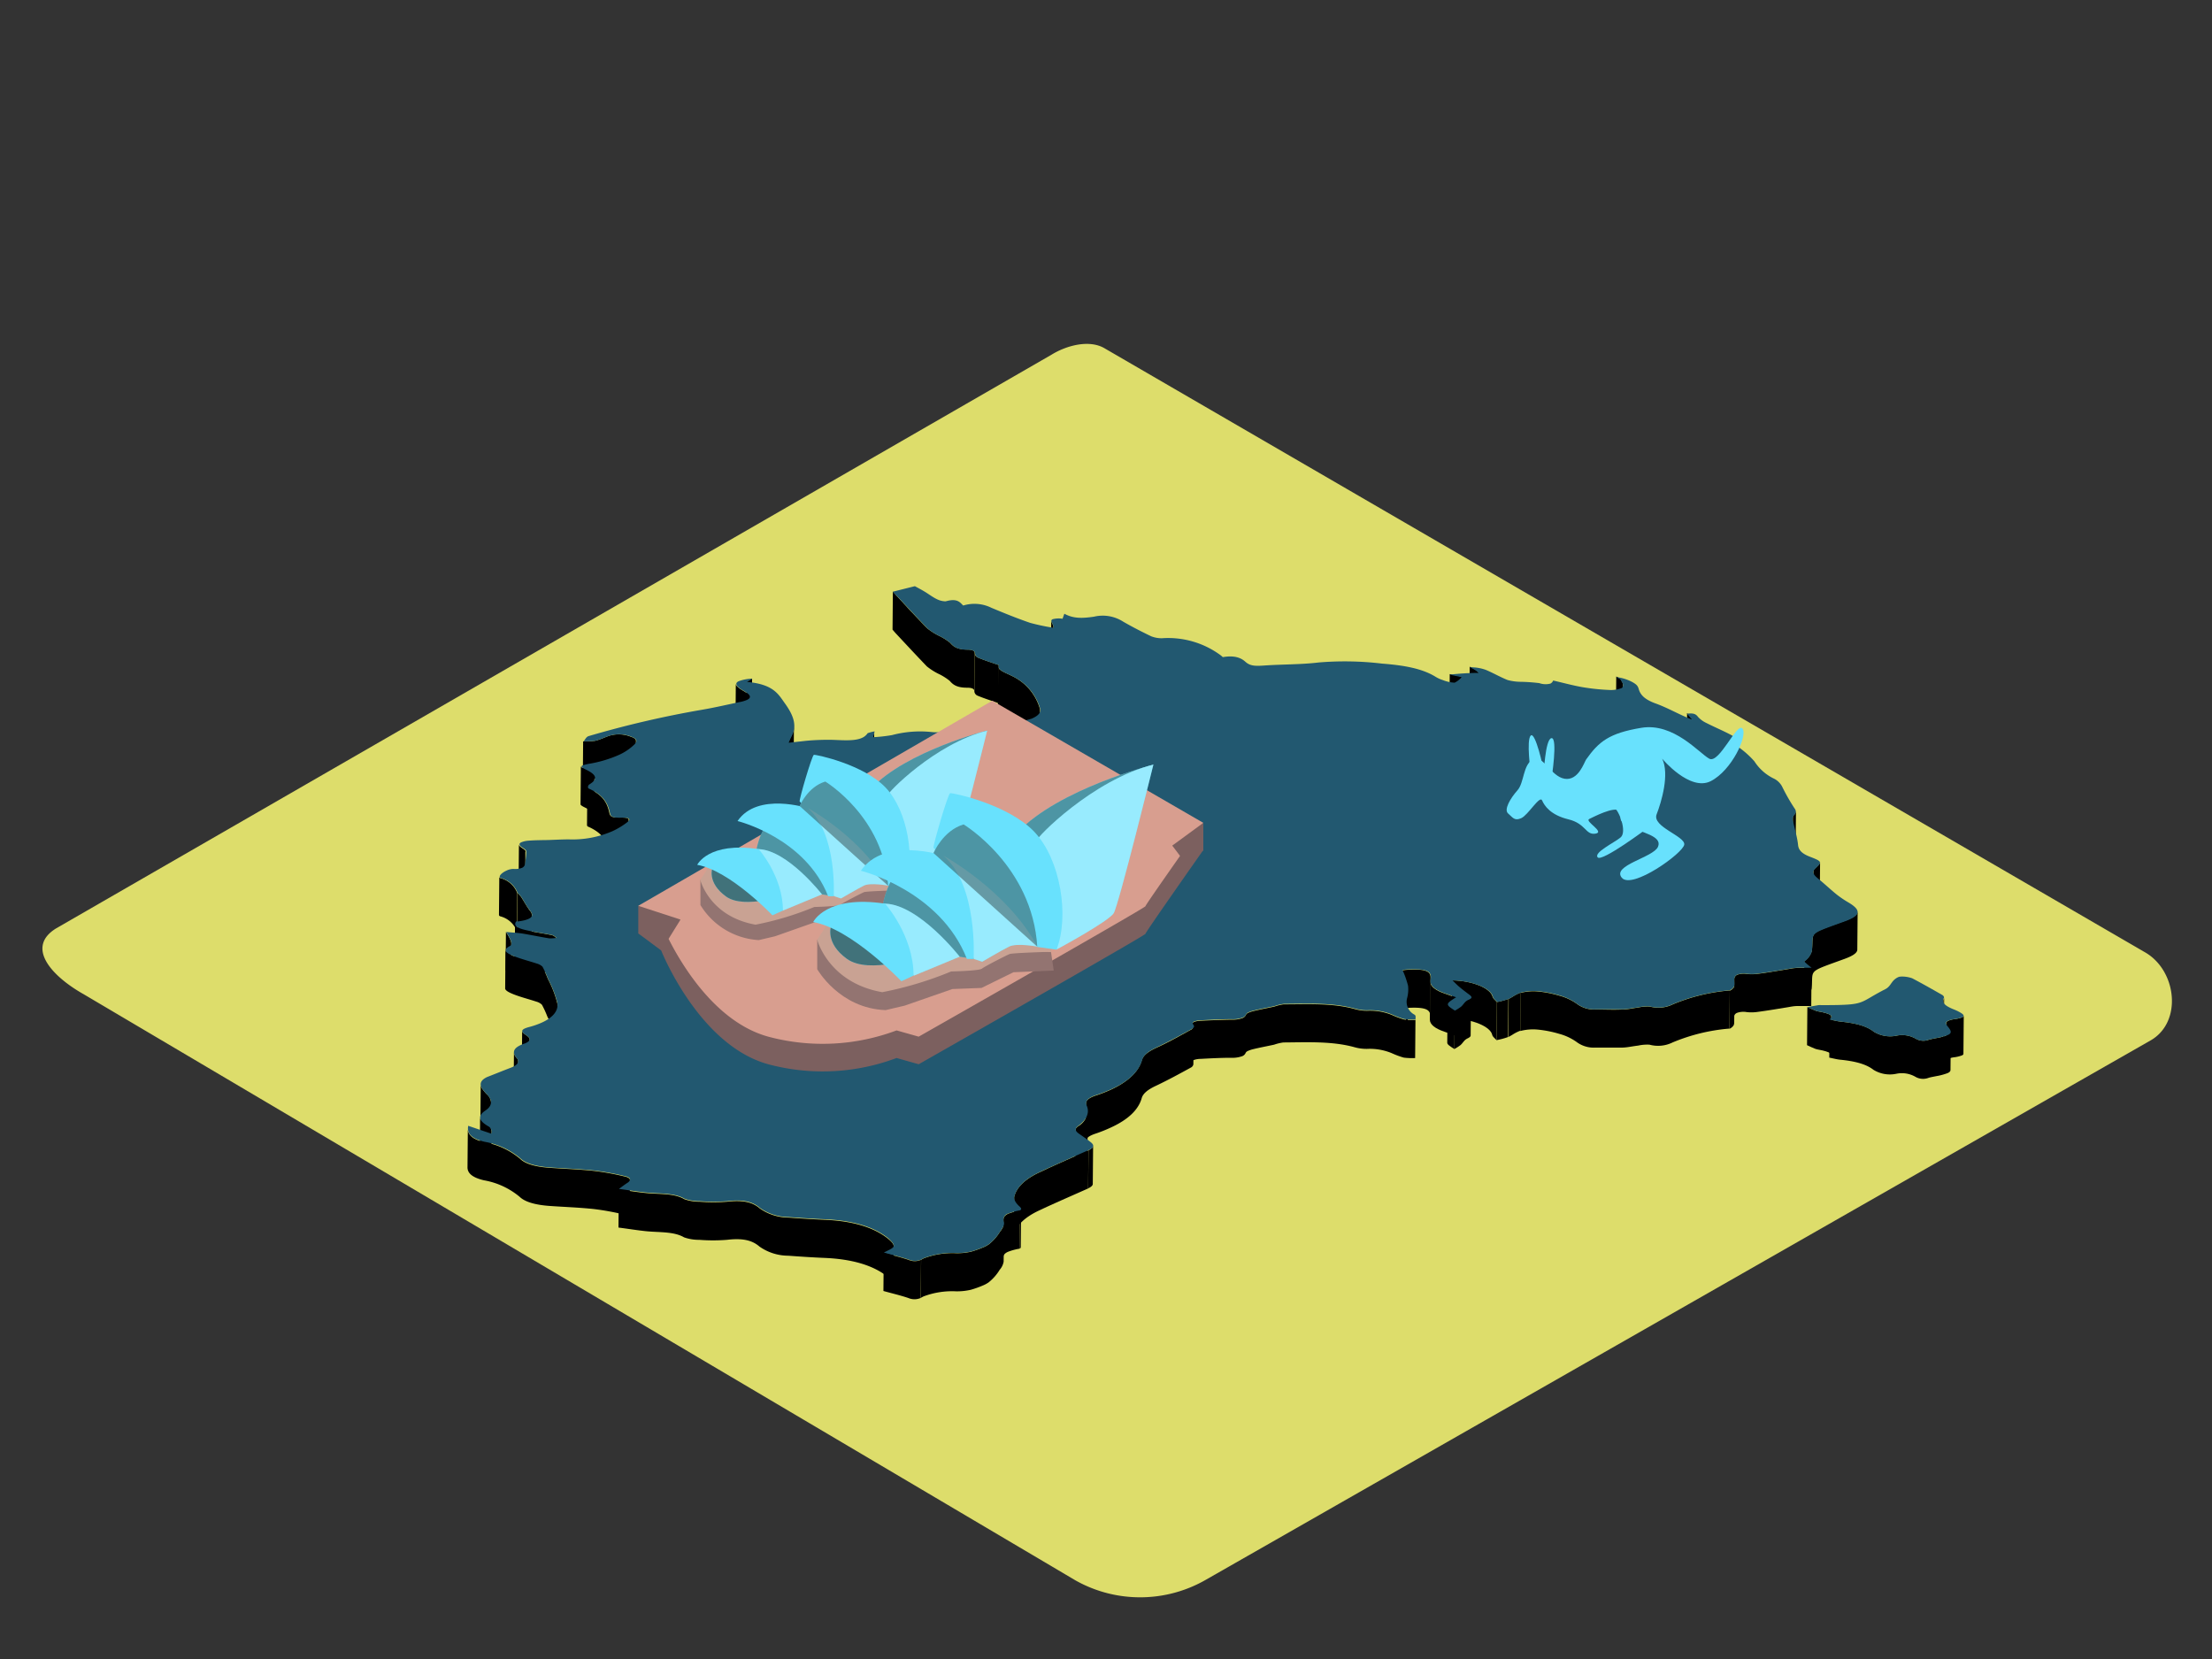 <svg id="Layer_2" data-name="Layer 2" xmlns="http://www.w3.org/2000/svg" viewBox="0 0 400 300"><rect x="0" y="0" width="400" height="300" fill="#333333" stroke="none"/><title>PP_</title><path d="M194.51,285.8,15.15,179.8c-5.71-3.21-10.61-8.47-5-11.92l180-103.74c2.7-1.67,6.8-2.77,9.55-1.18L387.93,172.23c5.71,3.32,6.73,12.58,1,15.89l-170.8,97.51A23.85,23.85,0,0,1,194.51,285.8Z" fill="#dddd6b"/><path d="M190.49,113.36l-.06,6.89c0-.39-.39-.83-.39-1.14l.06-6.89C190.1,112.53,190.49,113,190.49,113.36Z"/><path d="M176.26,118.11,176.2,125c0-.42-.42-.64-1.28-.64-1.85,0-2.57-.52-3.18-1.24a10.3,10.3,0,0,0-2.13-1.32,11.7,11.7,0,0,1-2-1.29c-1.92-2-3.71-3.93-5.55-5.9-.23-.24-.43-.49-.66-.75l.06-6.89c.23.26.44.51.66.75,1.84,2,3.63,3.95,5.55,5.9a11.7,11.7,0,0,0,2,1.29,10.3,10.3,0,0,1,2.13,1.32c.61.72,1.33,1.23,3.18,1.24C175.84,117.48,176.26,117.69,176.26,118.11Z"/><path d="M176.2,125.08l.06-6.89a.94.94,0,0,0,.63.74c1.11.47,2.37.86,3.71,1.33l-.06,6.89c-1.33-.47-2.59-.86-3.71-1.33A.94.94,0,0,1,176.2,125.08Z"/><path d="M267.39,121.57l-.06,6.89a4.68,4.68,0,0,0-1.62-1l.06-6.89A4.68,4.68,0,0,1,267.39,121.57Z"/><path d="M264.32,122.35l-.06,6.89-2.16-.45.06-6.89Z"/><path d="M293.5,123.79l-.06,6.89a2.2,2.2,0,0,0-.46-1c-.09-.16-.46-.28-.77-.46l.06-6.89c.31.18.68.31.77.46A2.2,2.2,0,0,1,293.5,123.79Z"/><path d="M136,122.69l-.06,6.89-1,.59.06-6.89Z"/><path d="M135.51,126l-.06,6.89c0-.25-.25-.54-.77-.87-.31-.2-.66-.38-.94-.58-.49-.34-.74-.64-.74-.89l.06-6.89c0,.25.25.55.74.89.29.2.64.39.94.58C135.26,125.44,135.52,125.73,135.51,126Z"/><path d="M188.06,128.4l-.06,6.89a1.34,1.34,0,0,0-.09-.46,9.43,9.43,0,0,0-5.06-5.74c-1-.51-2.41-1-2.4-1.66l.06-6.89c0,.69,1.42,1.15,2.4,1.66a9.43,9.43,0,0,1,5.06,5.74A1.34,1.34,0,0,1,188.06,128.4Z"/><path d="M306,130l-.06,6.89-.92-1.06.06-6.89Z"/><path d="M158.09,132.24l-.06,6.89-.26,1.05.06-6.89Z"/><path d="M143.57,131.29l-.06,6.89A3.92,3.92,0,0,1,143,140c-.18.33-.32.67-.54,1.15l.06-6.89c.23-.48.36-.81.54-1.15A3.92,3.92,0,0,0,143.57,131.29Z"/><path d="M115,134l-.06,6.89c0-.27-.24-.53-.9-.76a5.85,5.85,0,0,0-3.85-.21c-.91.28-1.66.69-2.62.93a12.63,12.63,0,0,1-2.18.11l.06-6.89a12.63,12.63,0,0,0,2.18-.11c1-.24,1.7-.64,2.62-.93a5.85,5.85,0,0,1,3.85.21C114.73,133.43,115,133.69,115,134Z"/><path d="M107.49,140.65l-.06,6.89c0-.5-.56-1-1.55-1.46-.59-.29-.9-.48-.9-.63l.06-6.89c0,.15.31.33.9.63C106.93,139.68,107.5,140.16,107.49,140.65Z"/><path d="M324.77,146.63l-.06,6.89a1.31,1.31,0,0,1-.39.78.75.75,0,0,0-.17.49l.06-6.89a.75.75,0,0,1,.17-.49A1.31,1.31,0,0,0,324.77,146.63Z"/><path d="M113.68,148.18l-.06,6.89c0-.26-.54-.36-1.71-.34-1.35,0-1.65-.23-1.77-.79-.35-1.64-1-3.24-3.82-4.47a.3.3,0,0,1-.17-.3l.06-6.89a.3.3,0,0,0,.17.3c2.84,1.23,3.47,2.83,3.82,4.47.12.56.43.81,1.77.79C113.14,147.82,113.68,147.92,113.68,148.18Z"/><path d="M95,154.07,95,161s0-.08,0-.12c0-.21-.35-.44-.65-.63s-.57-.46-.57-.65l.06-6.89c0,.19.19.41.57.65s.64.42.65.63Q95,154,95,154.07Z"/><path d="M329.13,155.9l-.06,6.89c0,.25-.32.57-.87,1.09a.91.91,0,0,0-.34.64l.06-6.89a.91.91,0,0,1,.34-.64C328.81,156.46,329.13,156.15,329.13,155.9Z"/><path d="M90.23,165.43l.06-6.89c0,.12.07.21.24.27a4.39,4.39,0,0,1,3,2.68l-.06,6.89a4.39,4.39,0,0,0-3-2.68C90.3,165.64,90.23,165.55,90.23,165.43Z"/><path d="M96.18,165.46l-.06,6.89a1.21,1.21,0,0,0-.32-.72c-.65-.82-1.07-1.69-1.62-2.53a5.11,5.11,0,0,0-.67-.73l.06-6.89a5.11,5.11,0,0,1,.67.73c.55.84,1,1.7,1.62,2.53A1.21,1.21,0,0,1,96.18,165.46Z"/><path d="M93.07,174l.06-6.89c0,.67,1.21,1,2.41,1.21,1.38.29,2.86.49,4.25.78.37.08.56.34.83.52l-.06,6.89c-.27-.18-.46-.44-.83-.52-1.39-.29-2.87-.48-4.25-.78C94.28,174.95,93.07,174.66,93.07,174Z"/><path d="M92.45,170.62l-.06,6.89a1.89,1.89,0,0,0-.11-.55,9.44,9.44,0,0,0-.85-1.53l.06-6.89a9.44,9.44,0,0,1,.85,1.53A1.89,1.89,0,0,1,92.45,170.62Z"/><path d="M335.92,164.82l-.06,6.89c0,.46-.46.88-1.38,1.31q-.41.19-.93.38c-2.26.82-3.64,1.3-4.49,1.69-1.77.82-1.22,1.28-1.47,3.73a3.4,3.4,0,0,1-1.37,1.85l.06-6.89a3.4,3.4,0,0,0,1.37-1.85c.25-2.44-.3-2.9,1.47-3.73.85-.39,2.23-.87,4.49-1.69q.53-.19.93-.38C335.47,165.7,335.92,165.28,335.92,164.82Z"/><path d="M258.69,176.75l-.06,6.89c0-1.2-1.19-1.56-4.29-1.37a8.17,8.17,0,0,0-.83.1l.06-6.89a8.17,8.17,0,0,1,.83-.1C257.5,175.18,258.7,175.54,258.69,176.75Z"/><path d="M313.56,184.1l.06-6.89a1.6,1.6,0,0,1,0-.26.88.88,0,0,1,.54-.68,3.5,3.5,0,0,1,1.77-.14,7.85,7.85,0,0,0,1.69,0c1.11-.13,2.19-.3,3.27-.48l3.2-.53a7,7,0,0,1,1-.09c.83,0,1.67,0,2.5,0l-.06,6.89c-.83,0-1.67,0-2.5,0a7,7,0,0,0-1,.09l-3.2.53c-1.08.17-2.17.34-3.27.48a7.85,7.85,0,0,1-1.69,0,3.5,3.5,0,0,0-1.77.14.88.88,0,0,0-.54.68A1.6,1.6,0,0,0,313.56,184.1Z"/><path d="M313.66,178l-.06,6.89a1.27,1.27,0,0,1-.1.51,1.64,1.64,0,0,1-.76.64l.06-6.89a1.64,1.64,0,0,0,.76-.64A1.27,1.27,0,0,0,313.66,178Z"/><path d="M270.68,181.2l-.06,6.89c-.27-.31-.7-.61-.77-.92-.29-1.51-3.52-2.91-7.32-3l.06-6.89c3.8.07,7,1.47,7.32,3C270,180.59,270.41,180.89,270.68,181.2Z"/><path d="M258.56,184.35l.06-6.89c0,.94,1,1.65,2.65,2.22l2,.71-.06,6.89-2-.71C259.54,186,258.55,185.29,258.56,184.35Z"/><path d="M275,179.49l-.06,6.89a7.42,7.42,0,0,0-1.35.67,7.45,7.45,0,0,1-.83.47l.06-6.89a7.45,7.45,0,0,0,.83-.47A7.42,7.42,0,0,1,275,179.49Z"/><path d="M272.76,180.64l-.06,6.89a13.19,13.19,0,0,1-2.08.56l.06-6.89A13.19,13.19,0,0,0,272.76,180.64Z"/><path d="M254.61,179l-.06,6.89a7.83,7.83,0,0,1-.24,1.66,2.84,2.84,0,0,0-.08.61l.06-6.89a2.84,2.84,0,0,1,.08-.61A7.83,7.83,0,0,0,254.61,179Z"/><path d="M312.8,179.11l-.06,6.89a33.69,33.69,0,0,0-10.27,2.5,5.94,5.94,0,0,1-4.19.41,7.67,7.67,0,0,0-2.07.17c-1,.11-1.88.33-2.85.36-1.63,0-3.28,0-4.91,0a5.17,5.17,0,0,1-3.41-1.06,9.84,9.84,0,0,0-3.12-1.44,20.22,20.22,0,0,0-4-.77,9,9,0,0,0-3,.27l.06-6.89a9,9,0,0,1,3-.27,20.22,20.22,0,0,1,4,.77,9.84,9.84,0,0,1,3.12,1.44,5.17,5.17,0,0,0,3.41,1.06c1.64,0,3.29.09,4.91,0,1,0,1.89-.25,2.85-.36a7.67,7.67,0,0,1,2.07-.17,5.94,5.94,0,0,0,4.19-.41A33.69,33.69,0,0,1,312.8,179.11Z"/><path d="M261.71,188.56l.06-6.89c0,.3.43.6,1.28,1.14L263,189.7C262.14,189.16,261.71,188.87,261.71,188.56Z"/><path d="M266,180.36l-.06,6.89c0,.17-.17.34-.57.53-.64.31-.81.81-1.27,1.21a9.15,9.15,0,0,1-1.11.71l.06-6.89a9.15,9.15,0,0,0,1.11-.71c.46-.4.63-.9,1.27-1.21C265.83,180.7,266,180.53,266,180.36Z"/><path d="M100.82,181.72l-.06,6.89a2.56,2.56,0,0,0,0-.39A19.87,19.87,0,0,0,99,183.88a18.08,18.08,0,0,0-1-2.19,2.31,2.31,0,0,0-1-.56c-1.42-.47-3-.86-4.3-1.4-.71-.29-1.36-.64-1.35-1l.06-6.89c0,.4.65.74,1.35,1,1.29.54,2.88.92,4.3,1.4a2.31,2.31,0,0,1,1,.56,18.08,18.08,0,0,1,1,2.19,19.87,19.87,0,0,1,1.69,4.34A2.56,2.56,0,0,1,100.82,181.72Z"/><path d="M255.93,184l-.06,6.89c0,.1,0,.21,0,.31l.06-6.89C255.91,184.18,255.93,184.07,255.93,184Z"/><path d="M215.6,192l.06-6.89c0-.13.1-.23.26-.31a3.75,3.75,0,0,1,1.21-.21c1.86-.1,3.72-.17,5.59-.2a5.13,5.13,0,0,0,2-.3,1.11,1.11,0,0,0,.61-.62.84.84,0,0,1,.43-.33,5,5,0,0,1,.85-.29c1.24-.31,2.57-.55,3.85-.83a8.6,8.6,0,0,1,1.66-.4c4.37,0,8.8-.27,12.85.85a8,8,0,0,0,2.29.31,10.4,10.4,0,0,1,4.46.77,15.83,15.83,0,0,0,2.18.81,12.1,12.1,0,0,0,2.06.08l-.06,6.89a12.1,12.1,0,0,1-2.06-.08,15.83,15.83,0,0,1-2.18-.81,10.4,10.4,0,0,0-4.46-.77,8,8,0,0,1-2.29-.31c-4.05-1.11-8.48-.88-12.85-.85a8.6,8.6,0,0,0-1.66.4c-1.28.28-2.61.52-3.85.83a5,5,0,0,0-.85.29.84.84,0,0,0-.43.33,1.11,1.11,0,0,1-.61.62,5.13,5.13,0,0,1-2,.3c-1.87,0-3.74.1-5.59.2a3.75,3.75,0,0,0-1.21.21C215.69,191.72,215.6,191.82,215.6,192Z"/><path d="M95.77,187.94l-.06,6.89c0-.29-.34-.55-.72-.81s-.63-.49-.63-.7l.06-6.89c0,.2.23.43.63.7S95.78,187.65,95.77,187.94Z"/><path d="M93.7,191.91l-.06,6.89a.89.89,0,0,0-.26-.58,1.67,1.67,0,0,1-.5-1.06l.06-6.89a1.67,1.67,0,0,0,.5,1.06A.89.89,0,0,1,93.7,191.91Z"/><path d="M215.86,185.57l-.06,6.89a.83.83,0,0,1-.47.6c-2.05,1.12-4.11,2.25-6.33,3.3-1.36.64-2.29,1.33-2.54,2.21-.59,2.1-2.42,3.85-5.47,5.27A26.34,26.34,0,0,1,198.1,205a6.51,6.51,0,0,0-.7.27c-.7.32-1.07.71-1.07,1.16l.06-6.89c0-.46.37-.84,1.07-1.16a6.51,6.51,0,0,1,.7-.27A26.34,26.34,0,0,0,201,197c3-1.42,4.88-3.17,5.47-5.27.25-.88,1.18-1.57,2.54-2.21,2.23-1,4.28-2.17,6.33-3.3A.83.83,0,0,0,215.86,185.57Z"/><path d="M88.8,199.37l-.06,6.89a2.12,2.12,0,0,0-.73-1.45,6.77,6.77,0,0,1-.88-1.05,1.46,1.46,0,0,1-.26-.78l.06-6.89a1.46,1.46,0,0,0,.26.78,6.77,6.77,0,0,0,.88,1.05A2.12,2.12,0,0,1,88.8,199.37Z"/><path d="M196.71,201l-.06,6.89a3.53,3.53,0,0,1-1.75,2.67c-.31.23-.46.44-.46.65l.06-6.89c0-.21.14-.42.46-.65A3.53,3.53,0,0,0,196.71,201Z"/><path d="M88.89,204.66l-.06,6.89a1.09,1.09,0,0,0-.62-1c-.91-.54-1.46-1-1.45-1.58l.06-6.89c0,.54.55,1,1.45,1.58A1.09,1.09,0,0,1,88.89,204.66Z"/><path d="M197.67,207.21l-.06,6.89c0,.28-.29.54-.83.79l.06-6.89C197.38,207.76,197.67,207.49,197.67,207.21Z"/><path d="M113.91,213.37l-.06,6.89c0-.26-.31-.48-1-.63a46.19,46.19,0,0,0-5.49-1c-2.61-.28-5.33-.37-8-.56-2.32-.17-4.33-.64-5.37-1.63a13.74,13.74,0,0,0-6.45-3c-2.15-.5-3.05-1.31-3-2.43l.06-6.89c0,1.12.89,1.93,3,2.43a13.74,13.74,0,0,1,6.45,3c1,1,3,1.47,5.37,1.63,2.66.19,5.38.28,8,.56a46.19,46.19,0,0,1,5.49,1C113.6,212.89,113.91,213.11,113.91,213.37Z"/><path d="M183.33,223.54l.06-6.89a.85.85,0,0,1,0-.18c.38-1.69,1.89-3.19,4.45-4.41l1.15-.54c2.54-1.18,5.16-2.32,7.84-3.5l-.06,6.89c-2.67,1.19-5.3,2.33-7.84,3.5l-1.15.54c-2.56,1.22-4.07,2.73-4.45,4.41A.85.85,0,0,0,183.33,223.54Z"/><path d="M184.65,218.66l-.06,6.89c0,.1-.07.18-.23.25l.06-6.89C184.58,218.84,184.64,218.75,184.65,218.66Z"/><path d="M181.4,227.46l.06-6.89c0-.44.25-.8.84-1.08a10.8,10.8,0,0,1,2.12-.58l-.06,6.89a10.8,10.8,0,0,0-2.12.58C181.65,226.66,181.4,227,181.4,227.46Z"/><path d="M161.61,225.35l-.06,6.89c0-.45-.55-1-1.08-1.39-2.53-2-6.25-3.16-11.34-3.38-2.21-.09-4.42-.24-6.62-.4a9.08,9.08,0,0,1-5.17-1.65c-1.32-1.14-3-1.56-5.89-1.22a31.84,31.84,0,0,1-5,0,8,8,0,0,1-2.75-.45c-1.84-1.08-4.48-.87-6.86-1.11-1.56-.16-3.08-.41-5-.66l.06-6.89c1.88.25,3.4.5,5,.66,2.38.24,5,0,6.86,1.11a8,8,0,0,0,2.75.45,31.84,31.84,0,0,0,5,0c2.84-.33,4.58.08,5.89,1.22a9.08,9.08,0,0,0,5.17,1.65c2.19.16,4.4.31,6.62.4,5.08.22,8.81,1.38,11.34,3.38C161.06,224.38,161.61,224.89,161.61,225.35Z"/><path d="M181.55,221.26l-.06,6.89a3,3,0,0,1-.71,1.46,8.67,8.67,0,0,1-2,2.28,5.39,5.39,0,0,1-.89.5,18.09,18.09,0,0,1-2.33.84,11,11,0,0,1-2.7.28,14.63,14.63,0,0,0-5.82.91,5.83,5.83,0,0,0-.53.28l.06-6.89a5.83,5.83,0,0,1,.53-.28,14.63,14.63,0,0,1,5.82-.91,11,11,0,0,0,2.7-.28,18.09,18.09,0,0,0,2.33-.84,5.39,5.39,0,0,0,.89-.5,8.67,8.67,0,0,0,2-2.28A3,3,0,0,0,181.55,221.26Z"/><path d="M161.44,107l4-1c.6.33,1.35.72,2,1.13s1.24.86,2,1.23a3.69,3.69,0,0,0,1.56.38c2.12-.6,2.57.17,3.18.76a6.9,6.9,0,0,1,5.1.41c2.26.94,4.55,1.88,7,2.72a38.26,38.26,0,0,0,4.21.89c.14-.57-.76-1.26-.16-1.54a4.3,4.3,0,0,1,1.81-.09l.33-.91c1.66.92,3.32.83,5.34.54a6.85,6.85,0,0,1,5.29.89c1.59.92,3.3,1.8,5.07,2.65a5.09,5.09,0,0,0,2,.35,16,16,0,0,1,10.45,3,4.18,4.18,0,0,1,.5.42c2.09-.35,3.26.09,4.1.85s1.79.78,3.33.67c3.28-.23,6.71-.17,9.87-.55a56.74,56.74,0,0,1,11.49.2c3.91.3,7.21.87,9.63,2.35a6,6,0,0,0,1.37.63,6.5,6.5,0,0,0,2.13.47,3.89,3.89,0,0,0,1.27-1l-2.16-.45a47.27,47.27,0,0,1,5.24-.32,4.68,4.68,0,0,0-1.62-1,7.75,7.75,0,0,1,2.9.45c1.39.58,2.54,1.27,3.95,1.84a9.24,9.24,0,0,0,2.25.32,32.22,32.22,0,0,1,3.48.24,3.47,3.47,0,0,0,2,.09,1,1,0,0,0,.51-.56c1.92.44,3.57.9,5.36,1.21a39.41,39.41,0,0,0,5.07.51,5.5,5.5,0,0,0,2-.37c.51-.54,0-1-.23-1.49-.09-.16-.46-.28-.77-.46,1.37.07,3.38.94,3.8,1.59a1.71,1.71,0,0,1,.22.47c.28,1.06,1,1.92,3,2.66,2.37.85,4.23,2,6.67,2.95l-.92-1.06c1.25-.18,1.64.1,2,.57a4.79,4.79,0,0,0,1.51,1.1c1.53.78,3.25,1.49,4.7,2.29.42.23.14.71.34,1.06a5,5,0,0,0,1,1.18,16.19,16.19,0,0,1,2.64,2.4,8.63,8.63,0,0,0,3.62,3.17,3.39,3.39,0,0,1,1.38,1.37,35.87,35.87,0,0,0,2.24,3.94c.43.56.25.91-.14,1.38a1.16,1.16,0,0,0-.09,1c.28,1.43.75,2.86.89,4.29.09.87.64,1.52,2.11,2.09,2.27.88,2.27.95,1,2.17-.75.71-.13,1.27.61,1.88,1.14.93,2.14,1.89,3.28,2.81a18.64,18.64,0,0,0,2.17,1.46c2,1.21,2.18,2.09.22,3q-.41.19-.93.38c-2.26.82-3.64,1.3-4.49,1.69-1.77.82-1.22,1.28-1.47,3.73a3.4,3.4,0,0,1-1.37,1.85A12.93,12.93,0,0,0,327.6,175c-.83,0-1.67,0-2.5,0a7,7,0,0,0-1,.09l-3.2.53c-1.08.17-2.17.34-3.27.48a7.85,7.85,0,0,1-1.69,0,3.5,3.5,0,0,0-1.77.14.88.88,0,0,0-.54.68c-.09.5.13,1-.08,1.52a1.64,1.64,0,0,1-.76.64,33.69,33.69,0,0,0-10.27,2.5,5.94,5.94,0,0,1-4.19.41,7.67,7.67,0,0,0-2.07.17c-1,.11-1.88.33-2.85.36-1.63,0-3.28,0-4.91,0a5.17,5.17,0,0,1-3.41-1.06A9.84,9.84,0,0,0,282,180a20.22,20.22,0,0,0-4-.77,9,9,0,0,0-3,.27,7.42,7.42,0,0,0-1.35.67,7.45,7.45,0,0,1-.83.47,13.19,13.19,0,0,1-2.08.56c-.27-.31-.7-.61-.77-.92-.29-1.51-3.52-2.91-7.32-3,.45.43.8.8,1.22,1.16s1.16.93,1.78,1.39.63.66-.17,1c-.64.31-.81.81-1.27,1.21a9.15,9.15,0,0,1-1.11.71c-1.74-1.11-1.74-1.19.21-2.41l-2-.71c-1.82-.63-2.83-1.42-2.62-2.49.32-1.57-.78-2-4.24-1.83a8.17,8.17,0,0,0-.83.1,17.44,17.44,0,0,1,1,2.84,6,6,0,0,1-.19,2.32,2.61,2.61,0,0,0,1.37,2.92c.31.21.13.57.18.86a12.1,12.1,0,0,1-2.06-.08,15.83,15.83,0,0,1-2.18-.81,10.4,10.4,0,0,0-4.46-.77,8,8,0,0,1-2.29-.31c-4.05-1.11-8.48-.88-12.85-.85a8.6,8.6,0,0,0-1.66.4c-1.28.28-2.61.52-3.85.83a5,5,0,0,0-.85.29.84.84,0,0,0-.43.33,1.11,1.11,0,0,1-.61.62,5.13,5.13,0,0,1-2,.3c-1.87,0-3.74.1-5.59.2a3.75,3.75,0,0,0-1.21.21c-.27.13-.36.33-.11.65s-.07.59-.41.77c-2.05,1.12-4.11,2.25-6.33,3.3-1.36.64-2.29,1.33-2.54,2.21-.59,2.1-2.42,3.85-5.47,5.27a26.34,26.34,0,0,1-2.88,1.12,6.51,6.51,0,0,0-.7.27c-.91.42-1.26.94-1,1.6.59,1.33,0,2.57-1.52,3.69-.71.52-.53.95.12,1.41s1.47,1,2.17,1.57.5,1-.41,1.4c-2.67,1.19-5.3,2.33-7.84,3.5l-1.15.54c-2.56,1.22-4.07,2.73-4.45,4.41-.12.54.32,1.17.87,1.68.38.34.53.59.14.77a10.8,10.8,0,0,0-2.12.58,1.16,1.16,0,0,0-.78,1.53c.15.55-.29,1.16-.67,1.7a8.67,8.67,0,0,1-2,2.28,5.39,5.39,0,0,1-.89.5,18.09,18.09,0,0,1-2.33.84,11,11,0,0,1-2.7.28,14.63,14.63,0,0,0-5.82.91,5.83,5.83,0,0,0-.53.28,2.85,2.85,0,0,1-2.27,0c-1.47-.49-3.09-.87-4.48-1.26.64-.39,1.7-.75,1.78-1.16s-.5-1-1.07-1.49c-2.53-2-6.25-3.16-11.34-3.38-2.21-.09-4.42-.24-6.62-.4a9.08,9.08,0,0,1-5.17-1.65c-1.32-1.14-3-1.56-5.89-1.22a31.84,31.84,0,0,1-5,0,8,8,0,0,1-2.75-.45c-1.84-1.08-4.48-.87-6.86-1.11-1.56-.16-3.08-.41-5-.66.68-.49,1.07-.8,1.53-1.09.76-.49.66-1-.47-1.23a46.19,46.19,0,0,0-5.49-1c-2.61-.28-5.33-.37-8-.56-2.32-.17-4.33-.64-5.37-1.63a13.74,13.74,0,0,0-6.45-3c-2.44-.57-3.27-1.54-3-2.9L88.83,205a1.1,1.1,0,0,0-.56-1.35c-1.57-.93-2.07-1.77-.48-2.84,1.31-.88,1.26-1.92.27-2.92a6.77,6.77,0,0,1-.88-1.05c-.5-.79-.32-1.51.93-2.09,1.68-.65,2.93-1.17,4.23-1.66S94,192,93.44,191.33c-.81-.92-.69-1.7.69-2.34a7.46,7.46,0,0,1,.84-.32c1.33-.59.77-1.08.09-1.54s-.89-.81-.18-1.14a5.53,5.53,0,0,1,.87-.29,14.31,14.31,0,0,0,2.31-.82c2-.93,2.94-2.15,2.73-3.55A19.87,19.87,0,0,0,99.1,177a18.08,18.08,0,0,0-1-2.19,2.31,2.31,0,0,0-1-.56c-1.42-.47-3-.86-4.3-1.4-1.12-.47-2.09-1-.57-1.79.39-.19.25-.66.14-1a9.44,9.44,0,0,0-.85-1.53c1.15.11,2,.14,2.86.27,1.66.27,3.26.61,4.92.88a6.87,6.87,0,0,0,1.36-.08c-.27-.18-.46-.44-.83-.52-1.39-.29-2.87-.48-4.25-.78s-2.92-.67-2.25-1.67c.3,0,.77-.05,1.17-.14a5.14,5.14,0,0,0,1.09-.33c.74-.34.79-.81.3-1.43-.65-.82-1.07-1.69-1.62-2.53a5.11,5.11,0,0,0-.67-.73,4.39,4.39,0,0,0-3-2.68c-.61-.21.05-.94,1-1.36a2.9,2.9,0,0,1,1.25-.3,3.63,3.63,0,0,0,1.56-.2.94.94,0,0,0,.55-.85,14.56,14.56,0,0,0,.21-2.15c0-.21-.35-.44-.65-.63-.69-.42-.75-.79-.22-1a4.14,4.14,0,0,1,1.29-.28c.8-.07,1.63-.08,2.44-.1,1.63,0,3.27-.14,4.9-.13a18.12,18.12,0,0,0,7.85-1.5,14.12,14.12,0,0,0,2.51-1.5c.92-.69.62-1-1.21-.92-1.35,0-1.65-.23-1.77-.79-.35-1.64-1-3.24-3.82-4.47-.27-.12-.19-.6.1-.77,1.63-1,1.18-1.77-.53-2.62-.85-.42-1.11-.62-.73-.8a7.7,7.7,0,0,1,1.41-.34,22.32,22.32,0,0,0,5.16-1.56,9.7,9.7,0,0,0,2.78-1.86c.53-.52.68-1-.51-1.44a5.85,5.85,0,0,0-3.85-.21c-.91.28-1.66.69-2.62.93a12.63,12.63,0,0,1-2.18.11c.3-.3.42-.72.86-.92a182,182,0,0,1,20.6-4.79c2.32-.4,4.53-.92,6.8-1.39a6.1,6.1,0,0,0,1.29-.38c.79-.37.71-.83-.23-1.43-.31-.2-.66-.38-.94-.58-.87-.61-1-1.07-.29-1.39a7.88,7.88,0,0,1,2.45-.45l-1,.59c4.88.43,5.71,2.27,6.91,3.93,1.38,1.93,2.27,3.89,1.18,5.92-.18.33-.32.67-.54,1.15,2-.21,3.2-.38,4.44-.45s2.58-.11,3.85-.06c1.9.08,3.78.19,5-.38a2.3,2.3,0,0,0,1-.84,7.47,7.47,0,0,1,1.25-.32l-.26,1.05a29.24,29.24,0,0,0,3.41-.38,19.83,19.83,0,0,1,7.22-.55,8.74,8.74,0,0,0,4.54-.79c2.38-.94,2.38-.91,5.06-.23a5.73,5.73,0,0,0,2.11.11c2.16-.44,4.3-.93,6.29-1.5,1.6-.68,1.75-1.36,1.52-2a9.43,9.43,0,0,0-5.06-5.74c-1.12-.58-2.79-1.08-2.32-1.94-1.33-.47-2.59-.86-3.71-1.33a.91.91,0,0,1-.63-.77c0-.46-.39-.68-1.28-.69-1.85,0-2.57-.52-3.18-1.24a10.3,10.3,0,0,0-2.13-1.32,11.7,11.7,0,0,1-2-1.29c-1.92-2-3.71-3.93-5.55-5.9C161.87,107.47,161.67,107.22,161.44,107Z" fill="#225870"/><path d="M166.56,227.82l-.06,6.89a2.85,2.85,0,0,1-2.27,0c-1.47-.49-3.09-.87-4.48-1.26l.06-6.89c1.39.38,3,.77,4.48,1.26A2.85,2.85,0,0,0,166.56,227.82Z"/><path d="M351.56,180.41l-.06,6.89a.23.23,0,0,1,0,.11,1,1,0,0,0-.14.47l.06-6.89a1,1,0,0,1,.14-.47A.23.23,0,0,0,351.56,180.41Z"/><path d="M331.15,183.85l-.06,6.89c0-.38-.72-.59-1.53-.79-.41-.1-.9-.15-1.27-.28-.55-.2-1-.44-1.52-.67l.06-6.89c.5.22,1,.47,1.52.67.36.13.85.18,1.27.28C330.43,183.25,331.16,183.47,331.15,183.85Z"/><path d="M355.11,183.68l-.06,6.89c0,.1-.09.2-.27.28a6,6,0,0,1-1.41.34,4.43,4.43,0,0,0-1.11.29c-.26.12-.38.27-.38.44l.06-6.89c0-.17.12-.32.38-.44a4.43,4.43,0,0,1,1.11-.29,6,6,0,0,0,1.41-.34C355,183.87,355.11,183.78,355.11,183.68Z"/><path d="M352.77,186.6l-.06,6.89c0,.22-.16.39-.49.55a10.83,10.83,0,0,1-2.08.56c-.48.1-1,.18-1.41.31a2.75,2.75,0,0,1-2.41-.22,4.91,4.91,0,0,0-3.4-.52,5.66,5.66,0,0,1-4.13-.71c-1.41-1.1-3.51-1.58-6-1.83-.62-.06-1.19-.22-2-.38l.06-6.89c.82.16,1.39.31,2,.38,2.54.26,4.64.73,6,1.83a5.66,5.66,0,0,0,4.13.71,4.91,4.91,0,0,1,3.4.52,2.75,2.75,0,0,0,2.41.22c.43-.13.94-.21,1.41-.31a10.83,10.83,0,0,0,2.08-.56C352.62,187,352.77,186.82,352.77,186.6Z"/><path d="M326.84,182.11l2-.35a3.82,3.82,0,0,1,.52,0c5.05,0,6.34-.12,7.66-.74.9-.42,1.81-1.08,3.91-2.15.83-.43,1-1.12,1.57-1.66a2.71,2.71,0,0,1,.69-.48,1.27,1.27,0,0,1,.48-.13,5.38,5.38,0,0,1,2.13.31c1.9,1,3.65,2,5.41,3,.24.14.4.4.3.57-.49.85.34,1.45,1.67,2,.31.12.62.25.89.39,1,.51,1.28.82.74,1.08a6,6,0,0,1-1.41.34,4.43,4.43,0,0,0-1.11.29c-.5.23-.48.55-.11,1,.69.82.81,1.23.08,1.57a10.83,10.83,0,0,1-2.08.56c-.48.1-1,.18-1.41.31a2.75,2.75,0,0,1-2.41-.22,4.91,4.91,0,0,0-3.4-.52,5.66,5.66,0,0,1-4.13-.71c-1.41-1.1-3.51-1.58-6-1.83-.62-.06-1.19-.22-2-.38.9-.73-.06-1-1.17-1.3-.41-.1-.9-.15-1.27-.28C327.81,182.58,327.34,182.34,326.84,182.11Z" fill="#225870"/><path d="M286.83,137.33c-.36.51-1.4,3.91-3.91,3.49s-3.91-4.47-5.73-3.49-1.54,4.19-2.79,5.59-2.51,3.49-1.68,4.19,1.12,1.4,2.37.84,3.35-4.19,3.77-3.21,1.54,2.64,4.75,3.42,3.07,2.87,4.89,2.59-2-2.23-1.12-2.65,4.33-2.23,5.45-1.54-1,1.54,1.54,2.79,6.28,1.82,5.45,3.77-8.38,3.35-6.56,5.59,11.17-4.47,11.31-6-5.87-3.21-5-5.45,2.37-7.29,1-10.07c0,0,5,6,8.8,4.06s6.7-8.24,5.73-9.5-4.19,6.42-6,5.45-6.42-6.56-12.29-5.59S289.09,134.14,286.83,137.33Z" fill="#68e1fd"/><path d="M276.8,139.7s-.82-5.86,0-6.68,2.35,5.86,2.35,6.68.23-6.1,1.41-6.22,0,7.39,0,7.39" fill="#68e1fd"/><path d="M291.74,145.88c1.1.66,2.51,4.58,1.31,5.56s-4.9,2.72-4.14,3.6,8.93-5.23,8.93-5.23l-2.29-6.21" fill="#68e1fd"/><path d="M115.42,168.79l4.14,3.08s6.95,17.57,19.86,20.71a38,38,0,0,0,22.71-1.26l4,1.13s41-23.3,41-23.58,10.42-15.09,10.42-15.09L179.44,131.7Z" fill="#7c605f"/><path d="M115.42,163.8l4.14,3.08s6.95,17.57,19.86,20.71a38,38,0,0,0,22.71-1.26l4,1.13s41-23.3,41-23.58S217.6,148.8,217.6,148.8l-38.16-22.09Z" fill="#d89e8f"/><polygon points="115.42 168.79 115.42 163.8 123.06 166.29 120.9 169.77 115.42 168.79" fill="#7c605f"/><polygon points="217.6 148.8 217.6 153.79 214.16 155.79 211.98 152.91 217.6 148.8" fill="#7c605f"/><path d="M126.66,159.1v4.56A13.26,13.26,0,0,0,137.21,170l2.94-.69,7.35-2.59,4.5-.17,4.93-2.42,6.21-.26-.42-2.85" fill="#937471"/><path d="M128,156.95c-.25.49-1.37,2.16-1.37,2.16s1.66,6.63,10,8.1a55,55,0,0,0,10.62-3.2s4.32-.09,4.75-.43,3.8-2.07,4.24-2.25,6.4-.35,6.4-.35l.42-4" fill="#c9a293"/><path d="M128.82,156.95s-1,2.62,2.42,5.13,11.24-.41,11.24-.41" fill="#68e1fd"/><path d="M128.82,156.95s-1,2.62,2.42,5.13,11.24-.41,11.24-.41" fill="#344e4f" opacity="0.75"/><path d="M178.51,132.11s-14.64,3.7-21,10.5l4.82,5.08,5.17-2.4" fill="#68e1fd"/><path d="M178.51,132.11s-14.64,3.7-21,10.5l4.82,5.08,5.17-2.4" fill="#344e4f" opacity="0.51"/><path d="M160.6,143.74c-.26-.26,8.52-9.3,17.91-11.62,0,0-5.34,21.61-6.11,22.9s-8.78,5.6-8.78,5.6l-1.46-11" fill="#68e1fd"/><path d="M160.6,143.74c-.26-.26,8.52-9.3,17.91-11.62,0,0-5.34,21.61-6.11,22.9s-8.78,5.6-8.78,5.6l-1.46-11" fill="#fff" opacity="0.32"/><path d="M144.6,144.94c-.1-.43,2.23-8.35,2.57-8.44s9,1.72,13,5.94,5.42,13,3.44,18.17l-3-.43" fill="#68e1fd"/><path d="M138.39,149.59c-.64.52-2,4.22-1.64,5.6s11.88,6.54,11.88,6.54l2.15.35-3-8.39" fill="#68e1fd"/><path d="M144.6,145.75s1.45-3.47,4.64-4.42c0,0,10.59,6.37,11.36,18.85Z" fill="#68e1fd"/><path d="M138.39,149.59c-.64.52-2,4.22-1.64,5.6s11.88,6.54,11.88,6.54l2.15.35-3-8.39" fill="#344e4f" opacity="0.51"/><path d="M141.58,164.66l7.06-2.93s-6.23-8-11.45-8.18S141.58,164.66,141.58,164.66Z" fill="#68e1fd"/><path d="M146.14,146.15s9.81,5.34,14.46,14c0,0-3.19-.6-4.39,0s-4.13,2.32-4.13,2.32l-1.29-.43" fill="#68e1fd"/><path d="M141.58,164.66l7.06-2.93s-6.23-8-11.45-8.18S141.58,164.66,141.58,164.66Z" fill="#fff" opacity="0.32"/><path d="M139.68,165.52s-7.66-8.09-13.6-9.13c0,0,2-4.22,11.11-2.84,0,0,4.39,4.91,4.39,11.11Z" fill="#68e1fd"/><path d="M146.14,146.15s9.81,5.34,14.46,14c0,0-3.19-.6-4.39,0s-4.13,2.32-4.13,2.32l-1.29-.43" fill="#fff" opacity="0.32"/><path d="M149.76,162.08h1s.69-11.28-4.65-15.93c0,0-9.12-3-12.74,2.32C133.4,148.47,145.62,151.49,149.76,162.08Z" fill="#68e1fd"/><path d="M144.6,145.75s1.45-3.47,4.64-4.42c0,0,10.59,6.37,11.36,18.85Z" fill="#344e4f" opacity="0.51"/><path d="M147.78,169.92v5.34s4,7.1,12.37,7.4l3.45-.81,8.62-3,5.27-.2,5.78-2.84,7.28-.3-.49-3.34" fill="#937471"/><path d="M149.38,167.39c-.29.57-1.61,2.53-1.61,2.53s2,7.78,11.77,9.5A64.45,64.45,0,0,0,172,175.67s5.07-.1,5.57-.51,4.46-2.43,5-2.64,7.5-.41,7.5-.41l.49-4.73" fill="#c9a293"/><path d="M150.31,167.39s-1.22,3.08,2.84,6,13.18-.48,13.18-.48" fill="#68e1fd"/><path d="M150.31,167.39s-1.22,3.08,2.84,6,13.18-.48,13.18-.48" fill="#344e4f" opacity="0.75"/><path d="M208.57,138.28s-17.16,4.34-24.63,12.32l5.65,6,6.06-2.81" fill="#68e1fd"/><path d="M208.57,138.28s-17.16,4.34-24.63,12.32l5.65,6,6.06-2.81" fill="#344e4f" opacity="0.51"/><path d="M187.57,151.9c-.3-.3,10-10.9,21-13.63,0,0-6.26,25.34-7.17,26.85s-10.3,6.56-10.3,6.56l-1.72-12.92" fill="#68e1fd"/><path d="M187.57,151.9c-.3-.3,10-10.9,21-13.63,0,0-6.26,25.34-7.17,26.85s-10.3,6.56-10.3,6.56l-1.72-12.92" fill="#fff" opacity="0.32"/><path d="M168.81,153.32c-.11-.5,2.61-9.79,3-9.89s10.5,2,15.24,7,6.36,15.24,4,21.3l-3.53-.5" fill="#68e1fd"/><path d="M161.53,158.77c-.75.61-2.32,4.95-1.92,6.56S173.54,173,173.54,173l2.52.41-3.53-9.84" fill="#68e1fd"/><path d="M168.81,154.26s1.7-4.07,5.44-5.18c0,0,12.42,7.47,13.32,22.11Z" fill="#68e1fd"/><path d="M161.53,158.77c-.75.61-2.32,4.95-1.92,6.56S173.54,173,173.54,173l2.52.41-3.53-9.84" fill="#344e4f" opacity="0.51"/><path d="M165.26,176.43l8.28-3.43s-7.31-9.38-13.43-9.59S165.26,176.43,165.26,176.43Z" fill="#68e1fd"/><path d="M170.61,154.73s11.51,6.26,17,16.45c0,0-3.73-.71-5.15,0s-4.85,2.73-4.85,2.73l-1.51-.5" fill="#68e1fd"/><path d="M165.26,176.43l8.28-3.43s-7.31-9.38-13.43-9.59S165.26,176.43,165.26,176.43Z" fill="#fff" opacity="0.32"/><path d="M163,177.44s-9-9.49-15.95-10.7c0,0,2.32-4.95,13-3.33,0,0,5.15,5.75,5.15,13Z" fill="#68e1fd"/><path d="M170.61,154.73s11.51,6.26,17,16.45c0,0-3.73-.71-5.15,0s-4.85,2.73-4.85,2.73l-1.51-.5" fill="#fff" opacity="0.32"/><path d="M174.85,173.41h1.21s.81-13.23-5.45-18.68c0,0-10.69-3.53-14.94,2.73C155.67,157.45,170,161,174.85,173.41Z" fill="#68e1fd"/><path d="M168.81,154.26s1.7-4.07,5.44-5.18c0,0,12.42,7.47,13.32,22.11Z" fill="#344e4f" opacity="0.51"/></svg>